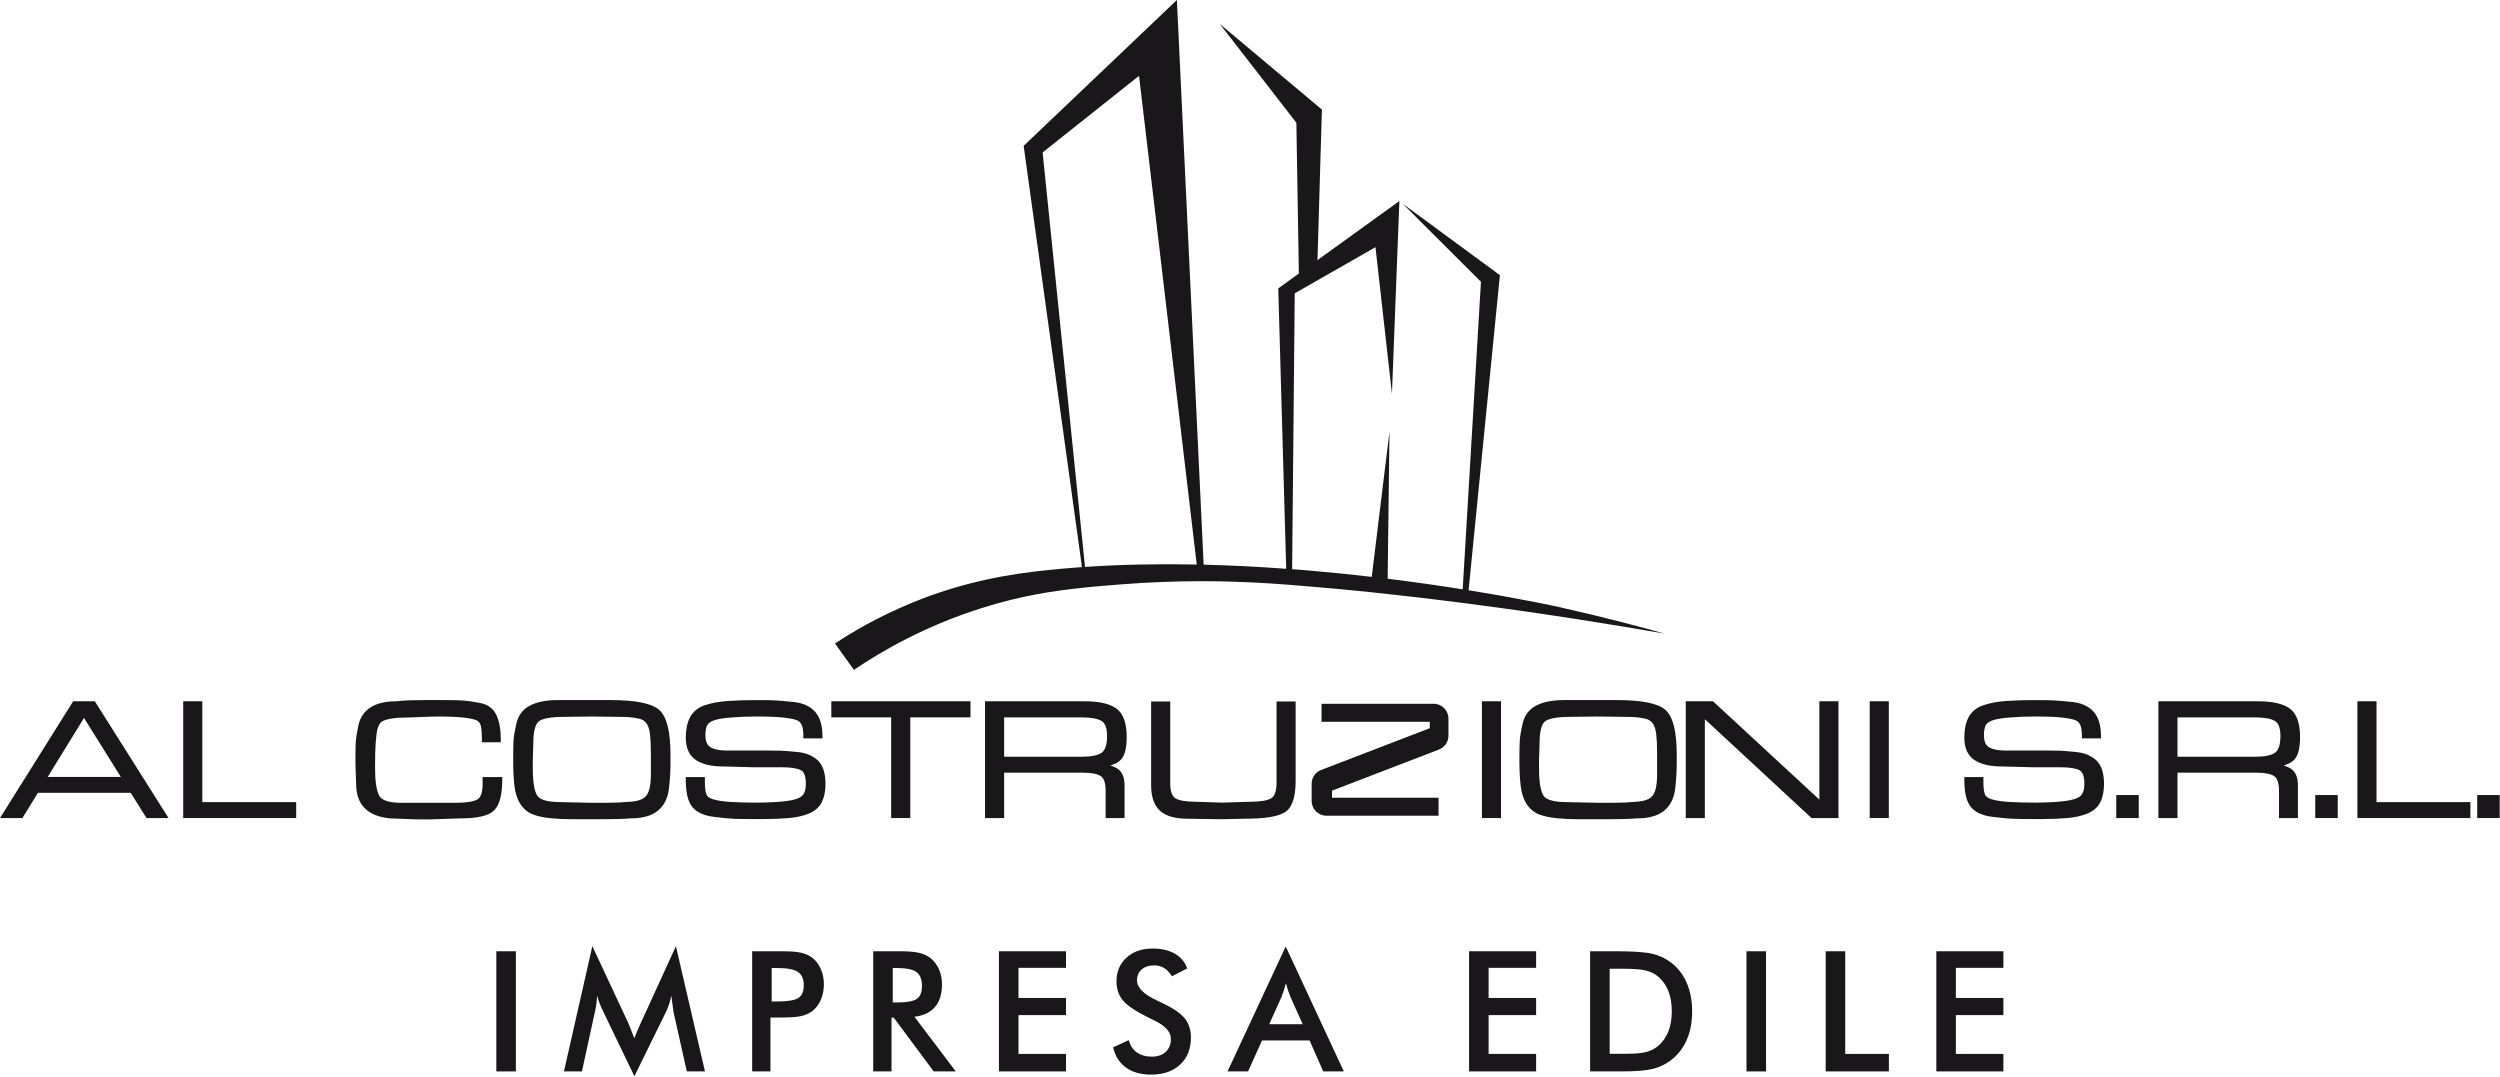 <?xml version="1.0" encoding="UTF-8" standalone="no"?><!DOCTYPE svg PUBLIC "-//W3C//DTD SVG 1.1//EN" "http://www.w3.org/Graphics/SVG/1.1/DTD/svg11.dtd"><svg width="100%" height="100%" viewBox="0 0 2231 961" version="1.1" xmlns="http://www.w3.org/2000/svg" xmlns:xlink="http://www.w3.org/1999/xlink" xml:space="preserve" xmlns:serif="http://www.serif.com/" style="fill-rule:evenodd;clip-rule:evenodd;stroke-linejoin:round;stroke-miterlimit:2;"><path d="M930.431,136.042l86.042,-68.375l51.5,436.125c-33,-0.667 -66.584,-0.125 -99.709,2.125l-37.833,-369.875Zm-54.417,406.625c34.084,-10.792 63.292,-15.417 92.084,-18.334c0.708,-0.083 1.375,-0.166 2.041,-0.25c9.875,-0.958 19.709,-1.75 29.709,-2.541c25.583,-2.042 49,-2.792 69.916,-2.875l5.042,-0c30.875,0.083 55.875,1.708 73.417,3.041c1.166,0.084 2.291,0.167 3.375,0.25c0.458,0.042 0.916,0.084 1.375,0.125c3.583,0.25 7.166,0.542 10.75,0.875c1.125,0.042 2.291,0.167 3.458,0.292c18.583,1.5 37.083,3.25 55.292,5.125c5.25,0.542 10.5,1.125 15.708,1.708c22.708,2.459 44.917,5.084 66.375,7.875c1.625,0.209 3.25,0.417 4.833,0.625c70.167,9.084 132.084,19.167 176.209,26.875c-19.625,-5.5 -52.375,-14.291 -93.25,-23.5c-0,0 -31.542,-7.125 -81.792,-15.208l27.958,-281.167l-86.75,-63.791l69.834,69.666l-16.292,274.459c-19.833,-3.167 -42.417,-6.417 -66.958,-9.459l1.625,-131.166l-15.834,129.5c-18,-2.084 -36.916,-4.042 -56.541,-5.709c-1.375,-0.083 -2.709,-0.208 -4.084,-0.333c-3.458,-0.25 -6.916,-0.542 -10.416,-0.792l2.333,-246.208l3.958,-2.25l15.792,-9.042l52.292,-29.875l14.708,130.875l6.625,-172.041l-73.083,52.708l3.958,-134.333l-91.167,-76.459l68.375,88.209l2.209,134.583l-18.375,13.25l7.083,250.208c-23.875,-1.75 -48.583,-3.041 -73.667,-3.666l-23.875,-503.917l-136.75,130.167l52.042,375.916c-10.542,0.75 -21.042,1.667 -31.458,2.75c-31.334,3.292 -72.959,9.542 -120.917,29.375c-29.917,12.334 -52.958,26.125 -68.042,36.042c5.625,7.875 11.292,15.708 16.917,23.542c25.333,-17.125 63.667,-39.25 113.958,-55.125" style="fill:#1a171b;fill-rule:nonzero;"/><g><rect x="442.922" y="848.908" width="17.433" height="107.225" style="fill:#1a171b;"/><path d="M572.271,911.966c-0.292,0.684 -0.734,1.659 -1.317,2.929c-2.2,4.738 -3.808,8.642 -4.838,11.721c-1.412,-3.662 -2.62,-6.741 -3.625,-9.229c-1,-2.492 -1.745,-4.275 -2.233,-5.346l-31.642,-67.679l-25.341,111.771l16.041,-0l11.5,-52.808c0.634,-2.688 1.109,-5.263 1.43,-7.73c0.316,-2.466 0.5,-4.82 0.545,-7.066c0.638,2.196 1.384,4.421 2.238,6.666c0.854,2.246 1.867,4.563 3.037,6.959l28.05,58.3l28.055,-57.129c1.22,-2.542 2.233,-5.03 3.037,-7.471c0.808,-2.442 1.429,-4.884 1.871,-7.325c0.292,2.05 0.633,4.637 1.025,7.762c0.437,3.763 0.754,6.054 0.95,6.888l11.867,52.954l16.187,-0l-25.929,-111.771l-30.908,67.604Z" style="fill:#1a171b;fill-rule:nonzero;"/><path d="M712.459,890.579c-3.225,2.1 -9.667,3.15 -19.338,3.15l-4.467,0l0,-29.883l4.467,-0c9.229,-0 15.567,1.171 19.008,3.517c3.442,2.341 5.163,6.37 5.163,12.083c-0,5.321 -1.613,9.033 -4.833,11.133m12.012,-36.183c-2.737,-1.95 -5.946,-3.354 -9.633,-4.208c-3.688,-0.855 -9.434,-1.284 -17.246,-1.284l-26.367,0l0,107.229l16.329,0l0,-48.12l10.038,-0c7.812,-0 13.558,-0.417 17.246,-1.246c3.687,-0.83 6.896,-2.221 9.633,-4.175c3.367,-2.442 6.004,-5.813 7.908,-10.109c1.905,-4.295 2.859,-8.983 2.859,-14.062c-0,-5.079 -0.954,-9.729 -2.859,-13.954c-1.904,-4.221 -4.541,-7.58 -7.908,-10.071" style="fill:#1a171b;fill-rule:nonzero;"/><path d="M796.689,894.608l-0,-30.763l3.15,0c8.787,0 14.808,1.208 18.054,3.625c3.246,2.417 4.871,6.579 4.871,12.488c-0,5.47 -1.513,9.279 -4.542,11.429c-3.029,2.146 -9.154,3.221 -18.383,3.221l-3.15,-0Zm37.721,3.991c4.15,-4.858 6.225,-11.583 6.225,-20.179c-0,-4.883 -0.904,-9.375 -2.713,-13.475c-1.804,-4.1 -4.366,-7.446 -7.687,-10.033c-2.784,-2.15 -6.142,-3.688 -10.071,-4.617c-3.933,-0.925 -9.463,-1.392 -16.592,-1.392l-24.316,0l-0,107.23l16.333,-0l-0,-47.975l1.979,-0l35.667,47.975l19.704,-0l-36.913,-48.78c8.105,-0.979 14.234,-3.895 18.384,-8.754" style="fill:#1a171b;fill-rule:nonzero;"/><path d="M891.464,956.131l59.838,0l-0,-15.6l-42.404,0l-0,-34.646l42.404,0l-0,-15.308l-42.404,0l-0,-26.879l42.404,-0l-0,-14.792l-59.838,0l0,107.225Z" style="fill:#1a171b;fill-rule:nonzero;"/><path d="M1035.02,894.022c-0.537,-0.246 -1.271,-0.588 -2.196,-1.025c-12.112,-5.567 -18.166,-11.571 -18.166,-18.017c-0,-4.104 1.379,-7.375 4.137,-9.817c2.763,-2.441 6.483,-3.662 11.171,-3.662c3.321,-0 6.262,0.783 8.825,2.346c2.567,1.562 4.921,4.029 7.071,7.396l13.621,-7.03c-2.05,-5.712 -5.738,-10.095 -11.059,-13.15c-5.321,-3.05 -11.937,-4.575 -19.85,-4.575c-9.616,0 -17.396,2.709 -23.325,8.13c-5.933,5.42 -8.9,12.5 -8.9,21.241c0,6.738 1.963,12.438 5.896,17.1c3.929,4.663 11.804,9.875 23.621,15.638c0.779,0.341 1.904,0.879 3.367,1.612c10.45,4.929 15.675,10.546 15.675,16.846c-0,4.833 -1.525,8.692 -4.58,11.571c-3.05,2.883 -7.162,4.321 -12.337,4.321c-5.471,-0 -9.963,-1.259 -13.479,-3.771c-3.517,-2.517 -5.934,-6.167 -7.25,-10.95l-13.917,6.446c1.808,7.812 5.629,13.816 11.463,18.016c5.833,4.2 13.316,6.3 22.45,6.3c10.887,0 19.529,-2.991 25.925,-8.97c6.4,-5.984 9.595,-14.055 9.595,-24.209c0,-6.983 -1.979,-12.804 -5.933,-17.471c-3.954,-4.662 -11.229,-9.433 -21.825,-14.316" style="fill:#1a171b;fill-rule:nonzero;"/><path d="M1149.58,884.171c0.683,2.025 1.342,3.821 1.979,5.383l10.984,24.463l-29.884,-0l10.988,-24.463c0.683,-1.708 1.354,-3.575 2.012,-5.604c0.663,-2.025 1.284,-4.212 1.871,-6.554c0.683,2.491 1.367,4.75 2.05,6.775m-54.125,71.962l18.308,0l12.45,-27.616l42.484,-0l12.158,27.616l18.383,0l-51.854,-111.475l-51.929,111.475Z" style="fill:#1a171b;fill-rule:nonzero;"/><path d="M1311,956.131l59.837,0l0,-15.6l-42.404,0l0,-34.646l42.404,0l0,-15.308l-42.404,0l0,-26.879l42.404,-0l0,-14.792l-59.837,0l-0,107.225Z" style="fill:#1a171b;fill-rule:nonzero;"/><path d="M1488.87,920.425c-2.025,5.15 -5.066,9.459 -9.116,12.93c-2.979,2.537 -6.484,4.341 -10.513,5.416c-4.029,1.075 -10.071,1.613 -18.125,1.613l-14.65,-0l0,-75.879l12.596,-0c8.988,-0 15.592,0.537 19.813,1.612c4.225,1.075 7.85,2.879 10.879,5.421c4.05,3.467 7.091,7.775 9.116,12.925c2.025,5.15 3.042,11.146 3.042,17.983c0,6.834 -1.017,12.829 -3.042,17.979m2.309,-61.487c-4.688,-3.613 -10.146,-6.188 -16.371,-7.725c-6.225,-1.538 -16.979,-2.308 -32.263,-2.308l-23.512,-0l-0,107.225l28.2,-0c12.646,-0 21.958,-0.767 27.942,-2.305c5.979,-1.541 11.316,-4.116 16.004,-7.729c6.2,-4.783 10.9,-10.85 14.1,-18.2c3.196,-7.35 4.796,-15.783 4.796,-25.304c-0,-9.521 -1.6,-17.996 -4.796,-25.417c-3.2,-7.42 -7.9,-13.5 -14.1,-18.237" style="fill:#1a171b;fill-rule:nonzero;"/><rect x="1558.56" y="848.908" width="17.433" height="107.225" style="fill:#1a171b;"/><path d="M1646.68,848.905l-17.433,-0l-0,107.225l56.4,-0l-0,-15.6l-38.967,-0l-0,-91.625Z" style="fill:#1a171b;fill-rule:nonzero;"/><path d="M1727.98,956.131l59.837,0l0,-15.6l-42.404,0l0,-34.646l42.404,0l0,-15.308l-42.404,0l0,-26.879l42.404,-0l0,-14.792l-59.837,0l-0,107.225Z" style="fill:#1a171b;fill-rule:nonzero;"/></g><g><path d="M107.808,693.314l-65.225,-0l32.384,-52.613l32.841,52.613Zm-42.533,-67.5l-65.275,104.212l20,0l13.842,-22.5l82.833,0l14.037,22.5l19.696,0l-65.808,-104.212l-19.325,-0Z" style="fill:#1a171b;fill-rule:nonzero;"/><path d="M180.544,625.813l-17.042,-0l0,104.217l100.821,-0l0,-14.217l-83.779,-0l0,-90Z" style="fill:#1a171b;fill-rule:nonzero;"/><path d="M448.202,695.543l-0,-2.083l-17.521,0l-0,6.083c-0,7.45 -1.571,12.121 -4.671,13.884c-3.483,1.983 -9.979,2.987 -19.317,2.987l-48.491,0c-10.792,0 -17.43,-2.079 -19.721,-6.179c-2.513,-4.487 -3.788,-13.025 -3.788,-25.379c0,-4.308 0.054,-8.842 0.159,-13.604c0.1,-4.679 0.47,-9.975 1.1,-15.729c0.579,-5.3 1.962,-9 4.116,-11c1.496,-1.388 5.529,-3.217 16.071,-4.046c4.021,-0 9.938,-0.179 17.579,-0.529c7.667,-0.346 13.467,-0.521 17.234,-0.521c10.125,-0 18.17,0.358 23.908,1.062c6.862,0.846 9.862,1.988 11.171,2.792c1.666,1.025 2.708,2.696 3.175,5.092c0.558,2.837 0.837,6.541 0.837,10.995l0,3.009l16.884,-0l-0,-2.084c-0,-9.083 -1.292,-16.483 -3.85,-22.004c-2.721,-5.887 -7.58,-9.554 -14.442,-10.9c-6.271,-1.233 -11.413,-1.987 -15.288,-2.246c-3.845,-0.25 -8.916,-0.379 -15.079,-0.379l-19.079,0c-5.112,0 -9.558,0.054 -13.342,0.175c-3.833,0.121 -7.925,0.417 -11.933,0.875c-9.8,0 -17.612,1.829 -23.229,5.434c-5.758,3.704 -9.438,9.204 -10.925,16.354c-1.396,6.679 -2.183,11.996 -2.35,15.808c-0.158,3.717 -0.238,9.458 -0.238,17.133l0.638,19.009c-0,18.5 10.154,28.854 30.3,30.779l23.608,0.9l11.834,-0l27.308,-0.9c15.779,-0.004 25.729,-2.454 30.425,-7.496c4.654,-5 6.917,-13.929 6.917,-27.292" style="fill:#1a171b;fill-rule:nonzero;"/><path d="M580.833,671.459l0,20.583c0,7.688 -1.158,13.467 -3.437,17.171c-2.129,3.454 -6.721,5.521 -13.646,6.154c-7.538,0.696 -15.142,1.046 -22.604,1.046l-13.192,0l-27.421,-0.6l-0.046,0c-11.358,0 -18.633,-1.987 -21.05,-5.741c-2.633,-4.105 -3.97,-12.363 -3.97,-24.55l-0.004,-7.309l0.479,-15.121c-0,-12.845 2.675,-17.616 4.916,-19.358c2.355,-1.829 8.184,-4.004 22.596,-4.004l24.592,-0.3l24.983,0.3c3.317,-0 6.496,0.125 9.446,0.371c2.867,0.233 5.746,0.721 8.554,1.441c2.459,0.634 4.392,1.946 5.913,4.021c1.575,2.15 2.62,5.404 3.112,9.675c0.517,4.571 0.779,10.029 0.779,16.221m-36.229,-46.696l-46.9,0c-10.041,0 -18.275,1.596 -24.466,4.738c-6.488,3.291 -10.625,8.616 -12.296,15.829c-1.559,6.704 -2.459,11.958 -2.675,15.617c-0.217,3.604 -0.321,9.379 -0.321,17.65c-0,8.67 0.379,16.295 1.125,22.658c0.775,6.621 2.575,12.112 5.337,16.317c2.821,4.316 6.521,7.395 10.992,9.15c4.238,1.67 9.508,2.825 15.658,3.441c6.03,0.604 12.384,0.917 18.888,0.917l26.55,-0c4.462,-0 9.167,-0.054 14.112,-0.154c4.959,-0.1 9.1,-0.304 12.117,-0.596c10.733,-0 18.967,-2.333 24.471,-6.933c5.537,-4.634 8.833,-11.275 9.796,-19.738c0.904,-8.004 1.362,-15.733 1.362,-22.962l0,-6.75c0,-21.117 -3.271,-34.309 -9.991,-40.33c-6.663,-5.958 -20.975,-8.854 -43.759,-8.854" style="fill:#1a171b;fill-rule:nonzero;"/><path d="M733.421,715.787c2.15,-4.317 3.238,-9.738 3.238,-16.113c-0,-9.841 -2.338,-16.979 -6.954,-21.208c-4.505,-4.129 -10.467,-6.604 -17.73,-7.346c-6.854,-0.704 -12.066,-1.108 -15.491,-1.208c-3.413,-0.096 -7.3,-0.15 -11.667,-0.15l-36.562,-0c-6.355,-0 -11.2,-1.017 -14.396,-3.025c-2.925,-1.838 -4.346,-5.384 -4.346,-10.85c-0,-3.171 0.429,-5.88 1.283,-8.054c0.738,-1.875 2.546,-3.43 5.384,-4.617c3.17,-1.321 8.441,-2.296 15.658,-2.884c7.4,-0.6 14.646,-0.904 21.533,-0.904l4.45,0c9.096,0 16.609,0.35 22.329,1.034c6.938,0.829 10.042,1.8 11.425,2.466l0.038,0.021c1.675,0.763 2.925,2.067 3.833,3.988c0.971,2.07 1.467,5.4 1.467,9.908l-0,2.083l17.046,0l-0,-2.083c-0,-9.663 -2.271,-17.021 -6.746,-21.879c-4.467,-4.846 -10.921,-7.725 -19.183,-8.55c-7.755,-0.784 -13.455,-1.259 -16.942,-1.417c-3.454,-0.158 -9.125,-0.237 -16.846,-0.237c-9.283,-0 -17.825,0.279 -25.392,0.829c-7.67,0.562 -14.45,1.866 -20.145,3.862c-6.055,2.125 -10.425,5.746 -12.996,10.767c-2.467,4.825 -3.721,10.875 -3.721,17.975c-0,9.3 3.037,16.037 9.025,20.033c5.721,3.813 13.85,5.75 24.112,5.75l0.005,0l28.47,0.75l24.288,0c8.067,0 13.787,0.904 17.004,2.688c2.821,1.562 4.246,5.608 4.246,12.021c-0,5.116 -1.163,8.77 -3.454,10.866c-2.417,2.209 -7.242,3.763 -14.342,4.613c-7.437,0.896 -16.742,1.346 -27.65,1.346c-6.742,-0 -13.658,-0.188 -20.562,-0.546c-6.796,-0.363 -12.28,-1.138 -16.296,-2.3c-3.517,-1.021 -5.679,-2.521 -6.434,-4.459c-0.904,-2.32 -1.366,-6.087 -1.366,-11.195l-0,-4.3l-17.046,-0l-0,2.083c-0,11.587 1.867,19.571 5.7,24.404c3.837,4.833 10.208,7.842 18.937,8.942c8.25,1.041 14.459,1.646 18.463,1.804c3.983,0.154 10.025,0.233 17.967,0.233l8.425,0c8.045,0 15.62,-0.304 22.516,-0.904c7.017,-0.612 13.109,-1.996 18.121,-4.121c5.271,-2.237 9.071,-5.641 11.304,-10.116" style="fill:#1a171b;fill-rule:nonzero;"/><path d="M866.057,625.813l-124.192,-0l-0,14.362l53.417,0l-0,89.855l17.041,-0l0,-89.855l53.734,0l-0,-14.362Z" style="fill:#1a171b;fill-rule:nonzero;"/><path d="M896.084,640.177l68.662,-0c8.575,-0 14.742,1.087 18.325,3.229c3.229,1.937 4.867,6.458 4.867,13.437c-0,7.471 -1.563,12.438 -4.654,14.763c-3.267,2.458 -9.4,3.708 -18.221,3.708l-68.979,0l-0,-35.137Zm109.375,17.421c-0,-12.35 -3.096,-20.867 -9.204,-25.313c-5.98,-4.358 -15.405,-6.471 -28.809,-6.471l-88.404,0l0,104.213l17.042,-0l-0,-40.496l70.25,-0c7.783,-0 13.229,1.075 16.191,3.204c2.746,1.975 4.142,6.354 4.142,13.008l0,24.284l16.883,-0l0,-29.229c0,-6.892 -1.983,-11.78 -5.891,-14.534c-1.792,-1.258 -4.009,-2.312 -6.688,-3.171c4.575,-1.408 7.813,-3.275 9.792,-5.637c3.158,-3.771 4.696,-10.271 4.696,-19.858" style="fill:#1a171b;fill-rule:nonzero;"/><path d="M1139.19,698.009c-0,7.65 -1.588,12.479 -4.713,14.359c-3.466,2.083 -10.058,3.141 -19.662,3.141l-24.504,0.754l-22.805,-0.754c-8.808,0 -15.029,-1.033 -18.5,-3.071c-3.116,-1.825 -4.691,-6.366 -4.691,-13.5l-0,-72.975l-17.046,0l-0,74.684c-0,10.471 2.667,18.179 7.921,22.921c5.191,4.683 13.391,7.058 24.337,7.058l30.442,0.454l21.258,-0.454c17.171,-0 28.617,-1.8 34.988,-5.517c6.741,-3.925 10.016,-13.171 10.016,-28.271l0,-70.875l-17.041,0l-0,72.046Z" style="fill:#1a171b;fill-rule:nonzero;"/><rect x="1322.48" y="625.812" width="17.046" height="104.217" style="fill:#1a171b;"/><path d="M1478.8,671.459l-0,20.583c-0,7.688 -1.154,13.467 -3.438,17.176c-2.125,3.449 -6.716,5.516 -13.646,6.149c-7.537,0.696 -15.141,1.046 -22.604,1.046l-13.187,0l-27.429,-0.6l-0.042,0c-11.358,0 -18.638,-1.987 -21.046,-5.741c-2.637,-4.105 -3.975,-12.363 -3.975,-24.55l0,-7.309l0.475,-15.121c0,-12.845 2.675,-17.616 4.921,-19.358c2.35,-1.829 8.179,-4.004 22.592,-4.004l24.591,-0.3l24.984,0.3c3.316,-0 6.495,0.125 9.45,0.371c2.862,0.233 5.741,0.721 8.554,1.441c2.45,0.634 4.387,1.946 5.908,4.021c1.575,2.146 2.621,5.4 3.113,9.675c0.512,4.559 0.779,10.017 0.779,16.221m17.521,9.238l-0,-6.75c-0,-21.117 -3.271,-34.309 -9.992,-40.325c-6.658,-5.963 -20.971,-8.859 -43.758,-8.859l-46.896,0c-10.042,0 -18.275,1.596 -24.475,4.738c-6.484,3.291 -10.621,8.612 -12.292,15.829c-1.558,6.704 -2.458,11.958 -2.675,15.621c-0.212,3.587 -0.321,9.525 -0.321,17.646c0,8.679 0.379,16.3 1.125,22.658c0.779,6.617 2.575,12.108 5.338,16.321c2.821,4.312 6.521,7.391 10.991,9.146c4.238,1.671 9.505,2.825 15.659,3.441c6.029,0.605 12.387,0.917 18.887,0.917l26.55,0c4.467,0 9.171,-0.054 14.113,-0.154c4.954,-0.1 9.1,-0.304 12.116,-0.596c10.734,0 18.967,-2.333 24.471,-6.933c5.538,-4.634 8.829,-11.275 9.796,-19.738c0.904,-8.004 1.363,-15.733 1.363,-22.962" style="fill:#1a171b;fill-rule:nonzero;"/><path d="M1623.6,713.581l-94.354,-87.216l-0.6,-0.55l-24.279,-0l-0,104.212l17.046,0l-0,-88.217l95.208,88.217l24.021,0l-0,-104.212l-17.042,-0l0,87.766Z" style="fill:#1a171b;fill-rule:nonzero;"/><rect x="1668.53" y="625.812" width="17.046" height="104.217" style="fill:#1a171b;"/><path d="M1852.94,671.121c-6.854,-0.704 -12.067,-1.112 -15.492,-1.208c-3.412,-0.1 -7.3,-0.15 -11.666,-0.15l-36.563,-0c-6.35,-0 -11.196,-1.017 -14.396,-3.029c-2.925,-1.829 -4.345,-5.379 -4.345,-10.846c-0,-3.171 0.433,-5.879 1.287,-8.054c0.733,-1.875 2.546,-3.429 5.379,-4.617c3.171,-1.325 8.442,-2.296 15.659,-2.887c7.4,-0.596 14.645,-0.9 21.533,-0.9l4.454,-0c9.092,-0 16.604,0.35 22.325,1.033c6.938,0.829 10.042,1.796 11.421,2.462l0.042,0.021c1.67,0.767 2.925,2.067 3.829,3.988c0.975,2.075 1.475,5.408 1.475,9.908l-0,2.083l17.037,0l0,-2.083c0,-9.662 -2.271,-17.025 -6.746,-21.879c-4.462,-4.842 -10.916,-7.721 -19.179,-8.546c-7.758,-0.783 -13.454,-1.258 -16.946,-1.417c-3.454,-0.158 -9.116,-0.237 -16.841,-0.237c-9.279,-0 -17.825,0.275 -25.396,0.825c-7.667,0.567 -14.442,1.871 -20.146,3.867c-6.046,2.125 -10.417,5.745 -12.992,10.766c-2.462,4.817 -3.716,10.867 -3.716,17.971c-0,9.3 3.033,16.042 9.021,20.038c5.72,3.812 13.85,5.75 24.112,5.75l0.008,-0l28.467,0.75l24.288,-0c8.066,-0 13.787,0.9 17.004,2.687c2.821,1.563 4.25,5.608 4.25,12.021c-0,5.108 -1.167,8.767 -3.459,10.862c-2.412,2.213 -7.241,3.767 -14.341,4.617c-7.442,0.896 -16.742,1.346 -27.654,1.346c-6.738,-0 -13.655,-0.188 -20.555,-0.55c-6.795,-0.363 -12.283,-1.133 -16.3,-2.3c-3.516,-1.021 -5.679,-2.517 -6.433,-4.454c-0.908,-2.334 -1.367,-6.1 -1.367,-11.196l0,-4.304l-17.041,-0l-0,2.083c-0,11.596 1.862,19.579 5.696,24.408c3.833,4.834 10.204,7.842 18.937,8.938c8.246,1.042 14.458,1.65 18.463,1.808c3.983,0.154 10.029,0.229 17.966,0.229l8.425,0c8.046,0 15.625,-0.304 22.521,-0.9c7.017,-0.616 13.108,-2.004 18.117,-4.125c5.266,-2.237 9.071,-5.637 11.3,-10.112c2.154,-4.313 3.246,-9.738 3.246,-16.113c-0,-9.845 -2.342,-16.983 -6.959,-21.208c-4.5,-4.133 -10.466,-6.604 -17.729,-7.346" style="fill:#1a171b;fill-rule:nonzero;"/><rect x="1888.55" y="709.512" width="20.063" height="20.517" style="fill:#1a171b;"/><path d="M1943.19,640.177l68.658,-0c8.579,-0 14.746,1.087 18.329,3.229c3.23,1.937 4.867,6.458 4.867,13.437c0,7.475 -1.567,12.438 -4.654,14.763c-3.267,2.458 -9.4,3.708 -18.221,3.708l-68.979,0l-0,-35.137Zm109.375,17.421c-0,-12.35 -3.096,-20.867 -9.2,-25.313c-5.983,-4.358 -15.404,-6.471 -28.813,-6.471l-88.408,0l0,104.213l17.046,-0l-0,-40.496l70.25,-0c7.783,-0 13.233,1.075 16.192,3.204c2.745,1.979 4.141,6.354 4.141,13.008l0,24.284l16.884,-0l-0,-29.229c-0,-6.892 -1.984,-11.78 -5.892,-14.534c-1.796,-1.258 -4.013,-2.312 -6.692,-3.171c4.579,-1.408 7.813,-3.275 9.792,-5.637c3.162,-3.771 4.7,-10.267 4.7,-19.858" style="fill:#1a171b;fill-rule:nonzero;"/><rect x="2066.14" y="709.512" width="20.063" height="20.517" style="fill:#1a171b;"/><path d="M2120.8,625.813l-17.046,-0l0,104.217l100.825,-0l0,-14.217l-83.779,-0l-0,-90Z" style="fill:#1a171b;fill-rule:nonzero;"/><rect x="2210.68" y="709.512" width="20.063" height="20.517" style="fill:#1a171b;"/><path d="M1283.76,711.875l-95.083,0l-0,-6.291l95.458,-36.704c5.096,-1.963 8.458,-6.859 8.458,-12.317l0,-15.329c0,-7.284 -5.908,-13.192 -13.191,-13.192l-100.059,0l0,16.083l96.584,0l-0,5.709l-96.959,37.287c-5.096,1.963 -8.458,6.859 -8.458,12.317l-0,15.325c-0,7.287 5.908,13.196 13.196,13.196l100.054,-0l-0,-16.084Z" style="fill:#1a171b;fill-rule:nonzero;"/></g></svg>